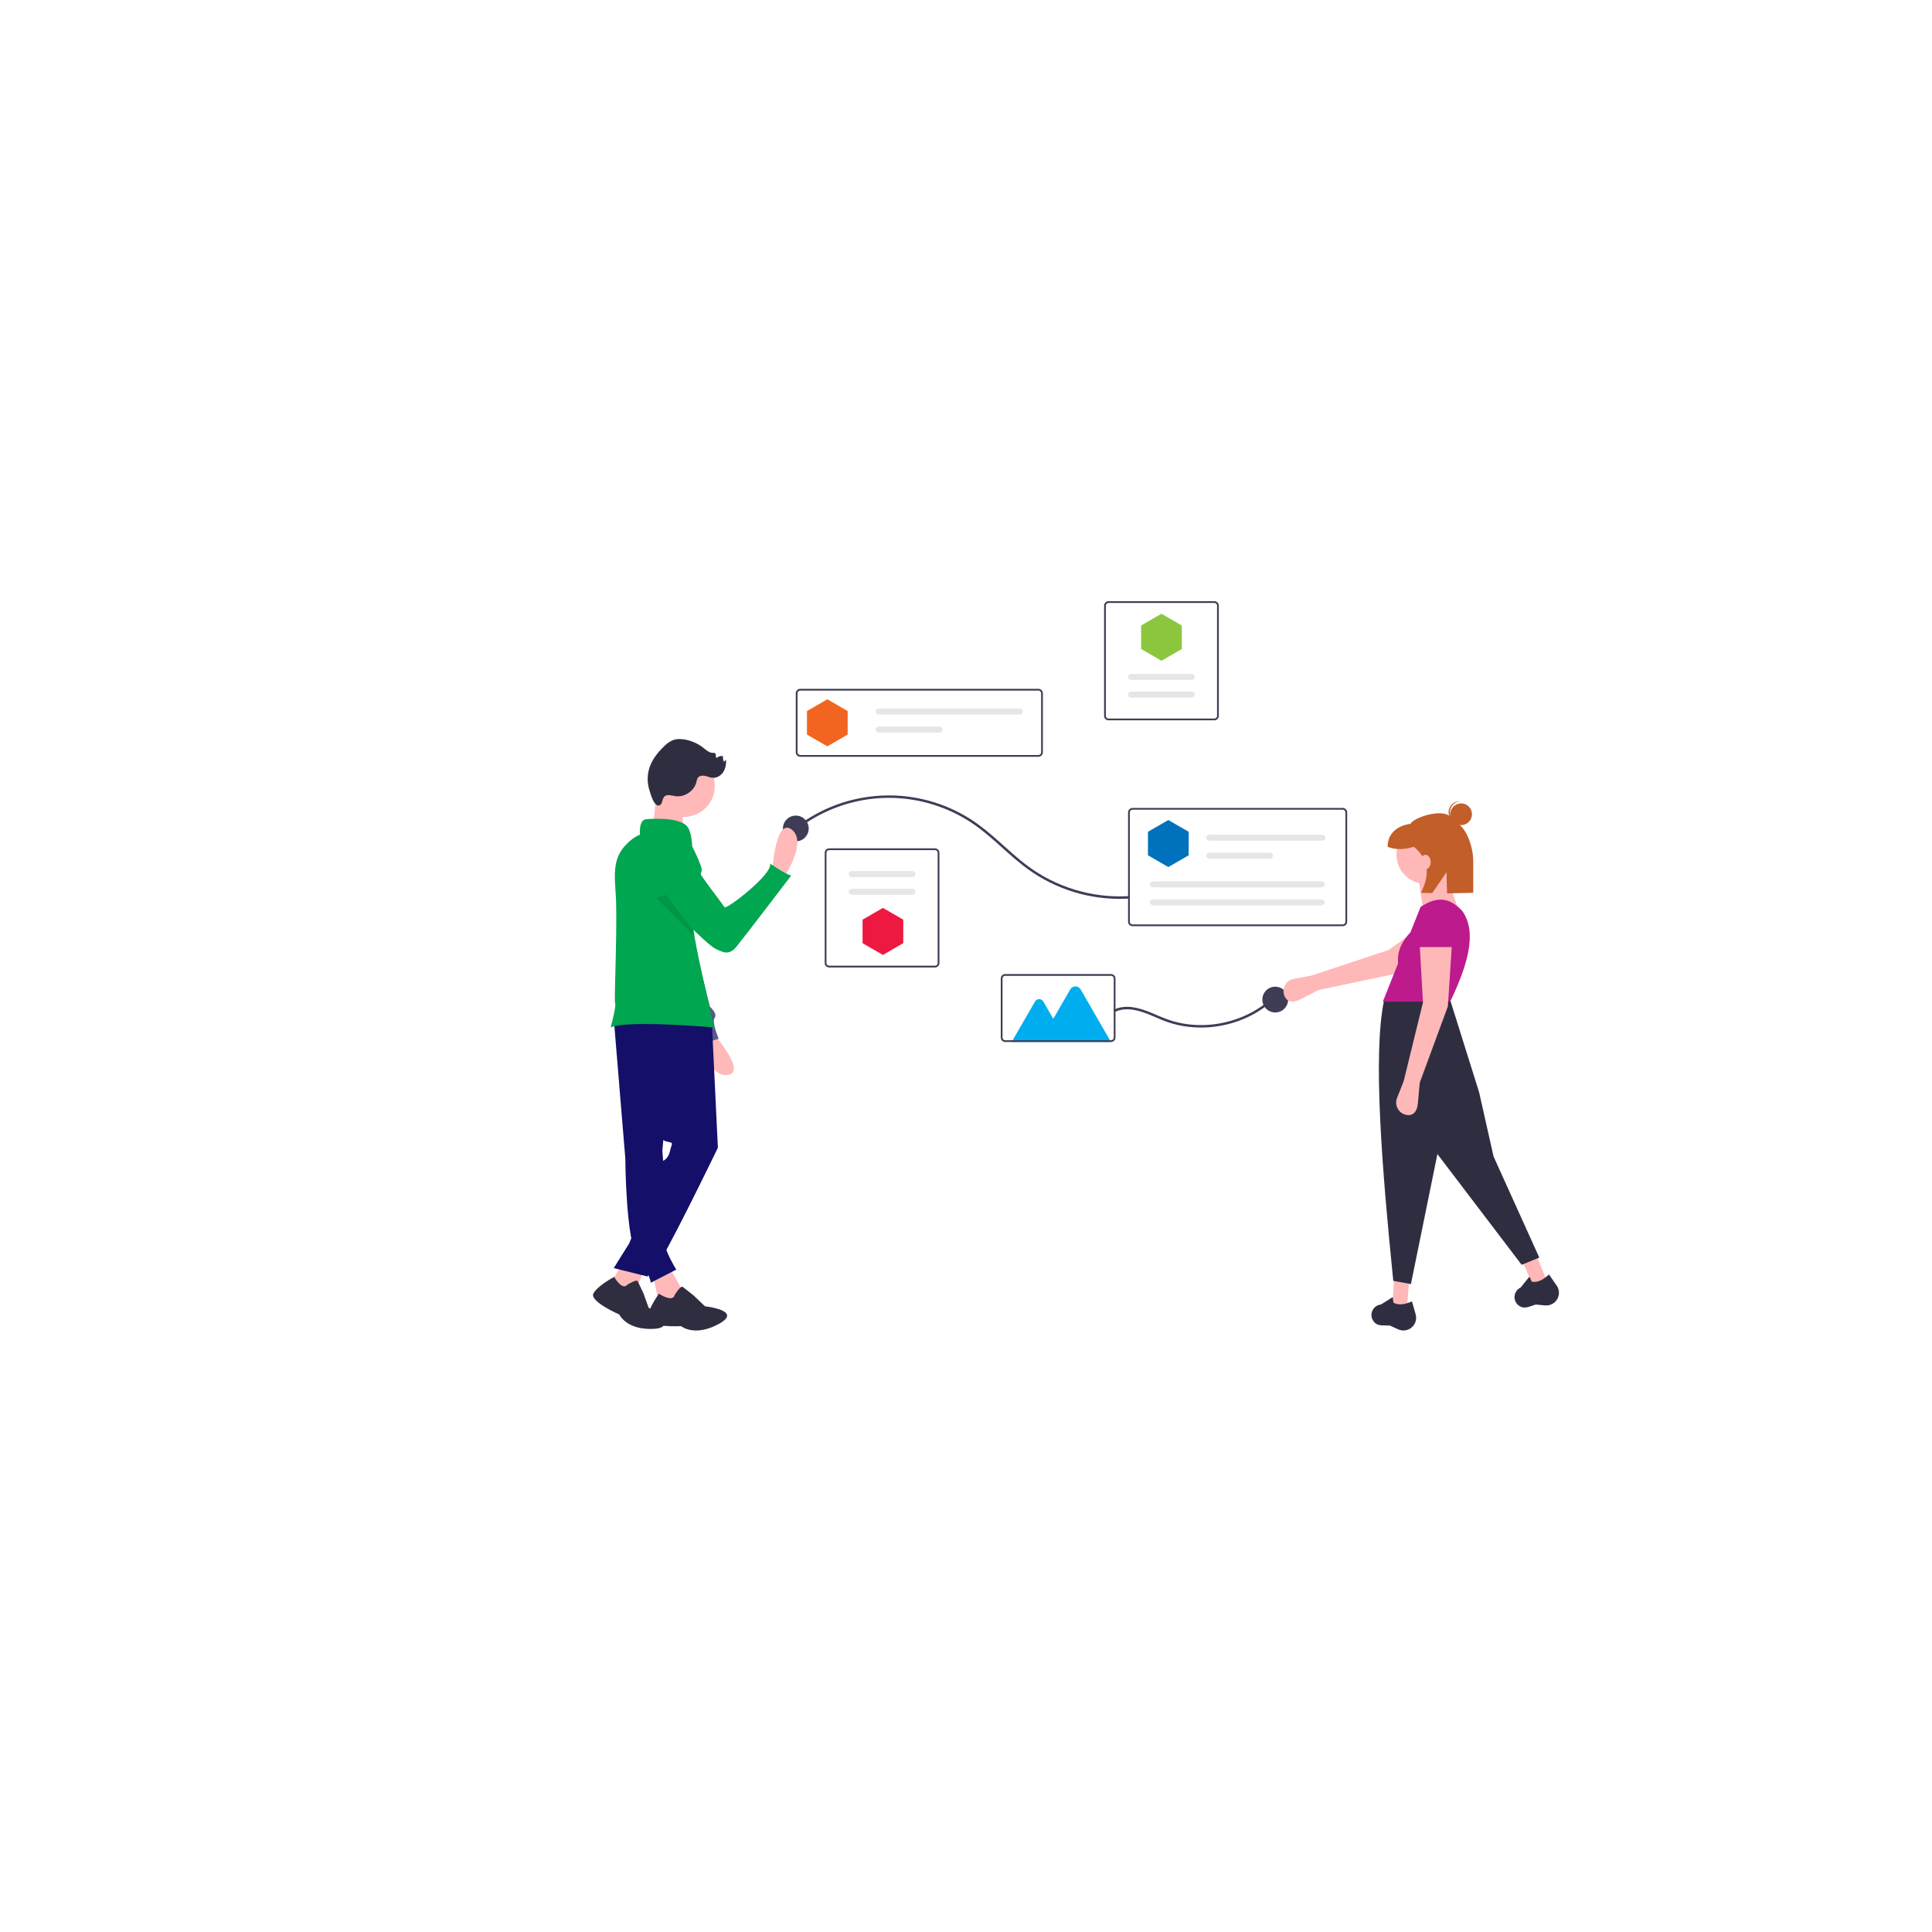<?xml version="1.0" encoding="UTF-8" standalone="no"?><!DOCTYPE svg PUBLIC "-//W3C//DTD SVG 1.1//EN" "http://www.w3.org/Graphics/SVG/1.1/DTD/svg11.dtd"><svg width="100%" height="100%" viewBox="0 0 4167 4167" version="1.1" xmlns="http://www.w3.org/2000/svg" xmlns:xlink="http://www.w3.org/1999/xlink" xml:space="preserve" xmlns:serif="http://www.serif.com/" style="fill-rule:evenodd;clip-rule:evenodd;stroke-linejoin:round;stroke-miterlimit:2;"><path d="M2239.8,1632.24l-513.933,0c-5.219,-0.006 -9.512,-4.299 -9.517,-9.518l0,-127.484c0.005,-5.219 4.298,-9.512 9.517,-9.517l513.933,0c5.218,0.005 9.511,4.298 9.517,9.517l0,127.484c-0.006,5.219 -4.299,9.512 -9.517,9.518Zm-513.933,-142.713c-3.132,0.004 -5.707,2.58 -5.711,5.711l0,127.484c0.004,3.132 2.579,5.707 5.711,5.711l513.933,0c3.131,-0.004 5.706,-2.579 5.71,-5.711l0,-127.484c-0.004,-3.131 -2.579,-5.707 -5.71,-5.711l-513.933,0Z" style="fill:#3f3d56;fill-rule:nonzero;"/><path d="M1895.26,1528.25c-3.545,0 -6.462,2.916 -6.462,6.461c0,3.545 2.917,6.461 6.462,6.461l304.608,0c3.544,0 6.461,-2.916 6.461,-6.461c0,-3.545 -2.917,-6.461 -6.461,-6.461l-304.608,0Z" style="fill:#e6e6e6;fill-rule:nonzero;"/><path d="M1895.26,1567.01c-3.545,0 -6.462,2.917 -6.462,6.462c0,3.544 2.917,6.461 6.462,6.461l131.085,0c3.545,0 6.462,-2.917 6.462,-6.461c0,-3.545 -2.917,-6.462 -6.462,-6.462l-131.085,0Z" style="fill:#e6e6e6;fill-rule:nonzero;"/><path d="M2016.68,2086.67l-228.416,0c-5.218,-0.006 -9.511,-4.299 -9.517,-9.517l0,-237.886c0.006,-5.218 4.299,-9.511 9.517,-9.517l228.416,0c5.218,0.006 9.511,4.299 9.517,9.517l0,237.886c-0.006,5.218 -4.299,9.511 -9.517,9.517Zm-228.416,-253.113c-3.131,0.004 -5.707,2.579 -5.71,5.71l0,237.886c0.003,3.131 2.579,5.707 5.71,5.71l228.416,0c3.131,-0.003 5.707,-2.579 5.71,-5.71l0,-237.886c-0.004,-3.131 -2.579,-5.706 -5.71,-5.71l-228.416,0Z" style="fill:#3f3d56;fill-rule:nonzero;"/><path d="M1836.93,1878.8c-3.545,0 -6.462,2.917 -6.462,6.462c0,3.544 2.917,6.461 6.462,6.461l131.073,0c3.545,0 6.462,-2.917 6.462,-6.461c0,-3.545 -2.917,-6.462 -6.462,-6.462l-131.073,0Z" style="fill:#e6e6e6;fill-rule:nonzero;"/><path d="M1968.01,1916.88l-131.085,0c-3.545,0 -6.462,2.917 -6.462,6.462c0,3.544 2.917,6.461 6.462,6.461l131.085,0c3.545,0 6.462,-2.917 6.462,-6.461c0,-3.545 -2.917,-6.462 -6.462,-6.462Z" style="fill:#e6e6e6;fill-rule:nonzero;"/><path d="M1904.3,1958.21l43.899,25.358l0,50.715l-43.899,25.357l-43.899,-25.357l0,-50.715l43.899,-25.358Z" style="fill:#ed1941;"/><path d="M2505.07,1323.71l43.9,25.358l0,50.715l-43.9,25.358l-43.899,-25.358l0,-50.715l43.899,-25.358Z" style="fill:#8cc63f;"/><path d="M2519.86,1768.66l43.9,25.358l0,50.715l-43.9,25.357l-43.899,-25.357l0,-50.715l43.899,-25.358Z" style="fill:#0071bc;"/><path d="M1784.38,1508.27l43.899,25.357l0,50.716l-43.899,25.358l-43.9,-25.358l0,-50.716l43.9,-25.357Z" style="fill:#f26521;"/><path d="M2390.86,1296.68l228.415,0c5.219,0.006 9.512,4.298 9.517,9.517l0,237.885c-0.005,5.219 -4.298,9.512 -9.517,9.518l-228.415,0c-5.219,-0.006 -9.511,-4.299 -9.518,-9.518l0,-237.885c0.007,-5.219 4.299,-9.511 9.518,-9.517Zm228.415,253.113c3.132,-0.004 5.707,-2.579 5.711,-5.711l0,-237.885c-0.004,-3.131 -2.579,-5.707 -5.711,-5.71l-228.415,0c-3.131,0.003 -5.707,2.579 -5.71,5.71l0,237.885c0.003,3.132 2.579,5.707 5.71,5.711l228.415,0Z" style="fill:#3f3d56;fill-rule:nonzero;"/><path d="M2570.61,1504.54c3.544,0 6.461,-2.916 6.461,-6.461c0,-3.545 -2.917,-6.461 -6.461,-6.461l-131.074,0c-3.545,0 -6.462,2.916 -6.462,6.461c0,3.545 2.917,6.461 6.462,6.461l131.074,0Z" style="fill:#e6e6e6;fill-rule:nonzero;"/><path d="M2570.61,1466.48c3.544,0 6.461,-2.917 6.461,-6.462c0,-3.544 -2.917,-6.461 -6.461,-6.461l-131.074,0c-3.545,0 -6.462,2.917 -6.462,6.461c0,3.545 2.917,6.462 6.462,6.462l131.074,0Z" style="fill:#e6e6e6;fill-rule:nonzero;"/><path d="M1719.28,1788.83c40.418,-31.304 87.645,-52.653 137.846,-62.314c50.601,-9.642 102.787,-6.961 152.132,7.817c24.807,7.386 48.641,17.713 70.994,30.762c22.776,13.314 43.357,29.704 63.158,47.059c20.059,17.58 39.459,35.942 60.4,52.493c59.771,47.777 134.017,73.896 210.537,74.063c6.323,0.01 12.641,-0.164 18.955,-0.522c3.423,-0.189 3.445,-5.539 0,-5.349c-77.997,4.295 -155.071,-18.995 -217.638,-65.765c-21.703,-16.229 -41.52,-34.786 -61.751,-52.768c-19.614,-17.433 -39.754,-34.392 -62.007,-48.398c-111.058,-69.965 -253.901,-66.71 -361.655,8.244c-5.022,3.491 -9.927,7.14 -14.753,10.896c-2.713,2.112 1.097,5.873 3.782,3.782Z" style="fill:#3f3d56;fill-rule:nonzero;"/><circle cx="1716.44" cy="1786.89" r="27.795" style="fill:#3f3d56;"/><circle cx="2750.48" cy="2155.93" r="27.795" style="fill:#3f3d56;"/><path d="M2896.1,1997.6l-453.536,0c-5.219,-0.006 -9.511,-4.298 -9.517,-9.517l0,-235.982c0.006,-5.218 4.298,-9.511 9.517,-9.517l453.536,0c5.219,0.006 9.511,4.299 9.517,9.517l0,235.982c-0.006,5.218 -4.298,9.511 -9.517,9.517Zm-453.536,-251.209c-3.131,0.003 -5.707,2.579 -5.71,5.71l0,235.982c0.003,3.131 2.579,5.707 5.71,5.71l453.536,0c3.131,-0.003 5.707,-2.579 5.71,-5.71l0,-235.982c-0.003,-3.131 -2.579,-5.707 -5.71,-5.71l-453.536,0Z" style="fill:#3f3d56;fill-rule:nonzero;"/><path d="M2852.36,1800.33l-244.222,0c-3.545,0 -6.461,2.918 -6.461,6.462c0,3.544 2.916,6.461 6.461,6.461l244.222,0c3.545,0 6.462,-2.917 6.462,-6.461c0,-3.544 -2.917,-6.462 -6.462,-6.462Z" style="fill:#e6e6e6;fill-rule:nonzero;"/><path d="M2739.22,1839.1l-131.085,0c-3.545,0 -6.461,2.917 -6.461,6.462c0,3.544 2.916,6.461 6.461,6.461l131.085,0c3.545,0 6.462,-2.917 6.462,-6.461c0,-3.545 -2.917,-6.462 -6.462,-6.462Z" style="fill:#e6e6e6;fill-rule:nonzero;"/><path d="M2488.87,1901.08c-4.915,0 -8.914,2.899 -8.914,6.461c0,3.563 3.999,6.461 8.914,6.461l359.869,0c4.915,0 8.914,-2.898 8.914,-6.461c0,-3.562 -3.999,-6.461 -8.914,-6.461l-359.869,0Z" style="fill:#e6e6e6;fill-rule:nonzero;"/><path d="M2488.87,1939.85c-4.915,0 -8.914,2.899 -8.914,6.462c0,3.562 3.999,6.461 8.914,6.461l359.869,0c4.915,0 8.914,-2.899 8.914,-6.461c0,-3.563 -3.999,-6.462 -8.914,-6.462l-359.869,0Z" style="fill:#e6e6e6;fill-rule:nonzero;"/><path d="M2406.11,2181.81c25.586,-11.1 54.153,-1.423 78.27,8.807c12.421,5.269 24.709,10.893 37.562,15.053c10.814,3.491 21.888,6.116 33.118,7.849c22.536,3.451 45.456,3.592 68.033,0.416c22.691,-3.164 44.805,-9.594 65.655,-19.091c20.733,-9.396 39.898,-21.927 56.822,-37.15c2.153,-1.944 4.264,-3.934 6.334,-5.968c2.462,-2.413 -1.321,-6.194 -3.783,-3.782c-16.297,15.886 -35.006,29.093 -55.431,39.131c-20.343,10.002 -42.041,16.973 -64.403,20.689c-22.435,3.783 -45.312,4.178 -67.865,1.172c-11.251,-1.522 -22.362,-3.937 -33.228,-7.224c-12.482,-4.059 -24.726,-8.815 -36.675,-14.243c-24.342,-10.455 -51.388,-20.691 -78.135,-13.482c-3.066,0.848 -6.065,1.919 -8.974,3.205c-3.149,1.366 -0.429,5.975 2.7,4.618Z" style="fill:#3f3d56;fill-rule:nonzero;"/><path d="M2396.22,2247.41l-214.273,0l50.426,-87.342c1.837,-3.182 5.243,-5.149 8.918,-5.149c3.674,0 7.08,1.967 8.917,5.149l21.542,37.311l36.627,-63.44c2.3,-3.985 6.565,-6.447 11.165,-6.447c4.601,0 8.865,2.462 11.165,6.447l65.513,113.471Z" style="fill:#00aeef;fill-rule:nonzero;"/><path d="M2396.42,2247.39l-228.415,0c-5.219,-0.006 -9.512,-4.299 -9.518,-9.517l0,-127.485c0.006,-5.219 4.299,-9.511 9.518,-9.518l228.415,0c5.219,0.007 9.511,4.299 9.517,9.518l0,127.485c-0.006,5.218 -4.298,9.511 -9.517,9.517Zm-228.415,-142.713c-3.131,0.004 -5.708,2.579 -5.711,5.711l0,127.485c0.003,3.131 2.58,5.707 5.711,5.71l228.415,0c3.131,-0.003 5.707,-2.579 5.71,-5.71l0,-127.485c-0.003,-3.132 -2.579,-5.707 -5.71,-5.711l-228.415,0Z" style="fill:#3f3d56;fill-rule:nonzero;"/><path d="M2844.43,2135.19l-40.715,20.674c-14.532,7.38 -28.556,6.119 -33.927,-9.269c-0.996,-2.852 -1.504,-5.851 -1.504,-8.872c0,-12.912 9.289,-24.095 21.982,-26.465l38.695,-7.223l165.725,-54.984l100.389,-71.184l36.801,58.63l-115.998,62.593l-171.448,36.1Z" style="fill:#ffb8b8;fill-rule:nonzero;"/><path d="M3034.49,2821.45l-31.152,-5.192l3.462,-58.84l32.882,0l-5.192,64.032Z" style="fill:#ffb8b8;fill-rule:nonzero;"/><path d="M3336.82,2763.97l-30.148,9.404l-23.427,-54.084l29.351,-14.819l24.224,59.499Z" style="fill:#ffb8b8;fill-rule:nonzero;"/><path d="M3320.03,2712.41l-38.073,15.574l-181.71,-238.819l-57.109,280.353l-38.073,-6.922c-24.423,-241.702 -44.338,-488.236 -19.901,-604.836l141.042,-6.057l64.031,204.208l31.15,138.446l98.643,218.053l0,0Z" style="fill:#2f2e41;fill-rule:nonzero;"/><path d="M3032.77,2869.03c-5.695,1.221 -11.633,0.589 -16.944,-1.801l-18.505,-8.327c-15.517,-0.796 -26.082,2.294 -34.721,-8.98c-4.956,-6.554 -5.97,-15.311 -2.643,-22.825c3.298,-7.538 10.43,-12.728 18.617,-13.547l25.417,-16.015l1.334,12.006c11.617,6.581 25.408,3.739 40.023,-2.668l7.977,27.921c0.698,2.442 1.051,4.969 1.051,7.509c0,12.842 -9.05,24.037 -21.606,26.727Z" style="fill:#2f2e41;fill-rule:nonzero;"/><path d="M3349.15,2811.75c-4.99,3.003 -10.811,4.334 -16.61,3.798l-20.206,-1.866c-14.934,4.285 -23.923,10.639 -35.755,2.781c-6.816,-4.589 -10.62,-12.543 -9.912,-20.73c0.671,-8.2 5.732,-15.425 13.21,-18.858l18.838,-23.401l5.161,10.923c13.124,2.452 25.245,-4.715 36.987,-15.52l16.611,23.817c3.199,4.586 4.914,10.045 4.914,15.637c0,9.576 -5.033,18.48 -13.238,23.419Z" style="fill:#2f2e41;fill-rule:nonzero;"/><circle cx="3074.29" cy="1843.66" r="62.301" style="fill:#ffb8b8;"/><path d="M3150.43,1975.19l-81.338,-17.306l-10.382,-67.492l57.107,-12.114l34.613,96.912Z" style="fill:#ffb8b8;fill-rule:nonzero;"/><path d="M3127.94,2160.36l-145.369,0l32.767,-82.265c-2.381,-28.307 9.616,-49.126 26.787,-67.252l21.784,-54.691c35.197,-23.166 61.733,-21.435 89.99,8.652c33.502,47.436 10.312,118.741 -25.959,195.556Z" style="fill:#bd1a8d;fill-rule:nonzero;"/><path d="M3062.18,2335.15l-4.135,45.476c-1.475,16.231 -9.999,27.439 -25.887,23.808c-12.199,-2.789 -20.923,-13.732 -20.923,-26.246c0,-3.384 0.638,-6.737 1.88,-9.885l14.453,-36.614l41.534,-169.597l-6.922,-122.87l69.223,0l-8.653,131.523l-60.57,164.405Z" style="fill:#ffb8b8;fill-rule:nonzero;"/><path d="M3136.59,2042.68l-79.606,0l5.58,-51.93c0.756,-18.519 15.685,-33.585 34.196,-34.511c0.599,-0.03 1.199,-0.045 1.799,-0.045c19.23,0 35.243,15.398 35.997,34.613l2.034,51.873Z" style="fill:#bd1a8d;fill-rule:nonzero;"/><circle cx="3151.4" cy="1756.19" r="23.417" style="fill:#c25e29;"/><path d="M3127.27,1750.46c0.794,-12.262 11.119,-21.916 23.406,-21.887c-0.483,-0.061 -0.962,-0.136 -1.456,-0.167c-0.495,-0.032 -0.992,-0.048 -1.488,-0.048c-12.847,0 -23.417,10.571 -23.417,23.417c0,12.275 9.651,22.574 21.901,23.368c0.492,0.032 0.978,0.02 1.465,0.021c-12.19,-1.545 -21.194,-12.442 -20.411,-24.704Z" style="fill:#c25e29;fill-rule:nonzero;"/><path d="M3127.14,1760.45c-20.885,-17.324 -80.787,4.695 -84.652,16.342c-28.242,3.85 -49.624,20.327 -49.624,49.624c16.791,6.879 35.886,6.032 56.529,0c32.906,26.817 35.162,60.529 15.15,99.248l24.62,0.493l30.518,-44.603l1.459,45.243l56.435,-1.133l0,-64.834c0.183,-21.556 -4.779,-42.848 -14.473,-62.102c-8.794,-17.085 -22.442,-27.062 -35.962,-38.278Z" style="fill:#c25e29;fill-rule:nonzero;"/><ellipse cx="3074.58" cy="1859.33" rx="11.198" ry="15.677" style="fill:#ffb8b8;"/><path d="M1665.59,1879.22c0,0 6.741,-116.675 41.735,-90.164c34.995,26.512 -15.283,100.985 -15.283,100.985l-26.452,-10.821Z" style="fill:#ffb9b9;fill-rule:nonzero;"/><path d="M1535.4,2225.31c0,0 77.736,87.269 34.244,93.267c-43.492,5.999 -60.6,-82.213 -60.6,-82.213l26.356,-11.054Z" style="fill:#ffb9b9;fill-rule:nonzero;"/><path d="M1433.96,1812.22c19.908,5.239 34.804,22 37.668,42.386l24.726,175.997l34.665,140.39c0,0 17.331,15.598 10.399,24.264c-6.933,8.667 8.666,45.064 8.666,45.064l-43.33,13.865c0,0 -5.2,-36.397 -13.866,-38.13c-7.616,-1.523 -92.871,-229.271 -113.421,-284.444c-2.833,-7.607 -4.436,-11.934 -4.436,-11.934c0,0 3.466,-116.124 58.929,-107.458Z" style="fill:#575a89;fill-rule:nonzero;"/><path d="M1441.87,2730.03l26.615,47.164c20.61,44.003 2.295,51.996 -48.239,30.184l-11.519,-55.691l33.143,-21.657Z" style="fill:#ffb9b9;fill-rule:nonzero;"/><path d="M1455.3,2792.71c0,0 12.634,-20.57 17.204,-17.127c4.57,3.443 23.418,18.362 23.418,18.362l24.55,23.515c0,0 82.946,8.769 30.24,37.832c-52.705,29.062 -81.832,4.965 -81.832,4.965c0,0 -73.82,3.839 -72.629,-16.756c1.191,-20.596 24.998,-53.179 24.998,-53.179c0,0 30.006,20.116 34.051,2.388Z" style="fill:#2f2e41;fill-rule:nonzero;"/><path d="M1323.77,2196.91l24.951,301.908c0,0 0.832,180.48 27.447,215.412c26.614,34.931 27.446,52.397 27.446,52.397l54.892,-28.278c0,0 -28.278,-47.12 -22.456,-54.333c3.589,-4.574 6.143,-9.873 7.485,-15.53l-14.97,-186.302l28.278,-324.364l-133.073,39.09Z" style="fill:#140f69;fill-rule:nonzero;"/><path d="M1391.97,2730.03l-23.288,61.544l-52.813,-22.079l27.863,-46.12l48.238,6.655Z" style="fill:#ffb9b9;fill-rule:nonzero;"/><path d="M1353.12,2770.84c0,0 19.807,-12.38 22.283,-7.427c2.477,4.951 12.381,25.997 12.381,25.997l11.141,30.95c0,0 68.089,43.329 9.904,45.805c-58.185,2.476 -73.041,-30.95 -73.041,-30.95c0,0 -65.613,-28.473 -55.709,-45.805c9.904,-17.332 44.567,-35.307 44.567,-35.307c0,0 17.332,30.355 28.474,16.737Z" style="fill:#2f2e41;fill-rule:nonzero;"/><path d="M1535.03,2197.73l13.307,277.789c0,0 -121.428,251.174 -134.736,257.828c-8.007,4.134 -14.011,11.339 -16.634,19.961l-73.19,-18.298l33.268,-53.229l73.19,-177.984c0,0 11.644,-4.99 14.971,-21.624c3.327,-16.634 9.98,-16.634 -6.654,-19.962c-16.634,-3.326 -16.634,-19.96 -16.634,-19.96l-54.893,-252.838l168.005,8.317Z" style="fill:#140f69;fill-rule:nonzero;"/><path d="M1409.46,1684.73c5.882,-36.247 40.087,-60.901 76.334,-55.018c36.249,5.882 60.902,40.086 55.02,76.334c-5.882,36.249 -40.087,60.902 -76.335,55.02c-36.248,-5.883 -60.902,-40.087 -55.019,-76.336Z" style="fill:#ffb9b9;"/><path d="M1416.09,1699.54c0,0 -4.99,84.834 -11.643,93.151c-6.654,8.317 69.863,6.653 69.863,6.653c0,0 -4.991,-71.526 0,-78.18c4.99,-6.654 -58.22,-21.624 -58.22,-21.624Z" style="fill:#ffb9b9;fill-rule:nonzero;"/><path d="M1540.01,2216.03c0,0 -187.965,-16.631 -222.888,0c0,0 12.856,-47.692 9.534,-52.675c-2.416,-3.645 4.249,-139.496 2.157,-217.862c-1.186,-44.22 -11.389,-87.404 18.27,-120.234c10.095,-11.152 21.355,-20.514 33.241,-25.087c0,0 -3.322,-31.6 13.308,-33.262c0,0 63.224,-6.665 86.498,13.31c7.442,6.341 12.123,25.668 12.619,42.321c-11.519,56.644 -7.442,119.501 3.128,184.708c0.647,4.142 1.359,8.305 2.071,12.468c11.216,64.668 28.171,131.343 42.062,196.313Z" style="fill:#00a650;fill-rule:nonzero;"/><path d="M1440.38,1714.99c5.627,-0.336 11.121,1.566 16.709,2.308c19.992,2.654 40.79,-11.854 45.205,-31.532c0.353,-2.621 1.134,-5.166 2.312,-7.533c3.076,-5.024 10.084,-5.981 15.86,-4.826c5.777,1.155 11.253,3.858 17.136,4.167c9.083,0.477 17.803,-5.115 22.644,-12.816c4.574,-7.943 6.52,-17.133 5.558,-26.249l-4.355,4.571c-1.769,-3.743 -2.452,-7.909 -1.971,-12.021c-4.687,-1.248 -9.701,0.035 -13.213,3.381c-3.839,0.409 -0.941,-7.122 -3.794,-9.724c-1.387,-0.852 -3.041,-1.162 -4.642,-0.869c-8.169,0.079 -14.776,-6.169 -21.213,-11.198c-11.153,-8.695 -24.195,-14.644 -38.072,-17.366c-9.223,-1.799 -19.032,-2.088 -27.779,1.347c-7.061,3.169 -13.434,7.69 -18.76,13.307c-13.694,13.168 -25.821,28.641 -31.518,46.765c-4.632,14.843 -4.763,30.732 -0.377,45.65c2.295,7.748 9.214,34.284 19.343,34.902c12.727,0.777 5.086,-21.319 20.927,-22.264Z" style="fill:#2f2e41;fill-rule:nonzero;"/><path d="M1467.92,1820.39l23.838,2.554c0,0 23.4,45.398 21.701,54.868c-1.699,9.469 -5.4,3.72 5.132,18.87c10.532,15.15 40.418,54.311 44.119,60.059c3.7,5.749 104.592,-71.229 98.32,-94.293c0,0 31.865,22.86 45.516,25.902c0,0 -103.977,136.365 -118.467,153.816c-14.489,17.452 -26.151,13.868 -46.063,3.52c-19.913,-10.347 -120.65,-113.555 -120.65,-113.555l46.554,-111.741Z" style="fill:#00a650;fill-rule:nonzero;"/><path d="M1497.95,2019.72l-82.853,-82.852l20.967,-6.838l59.815,77.222c0.647,4.142 1.359,8.305 2.071,12.468Z" style="fill-opacity:0.1;fill-rule:nonzero;"/></svg>